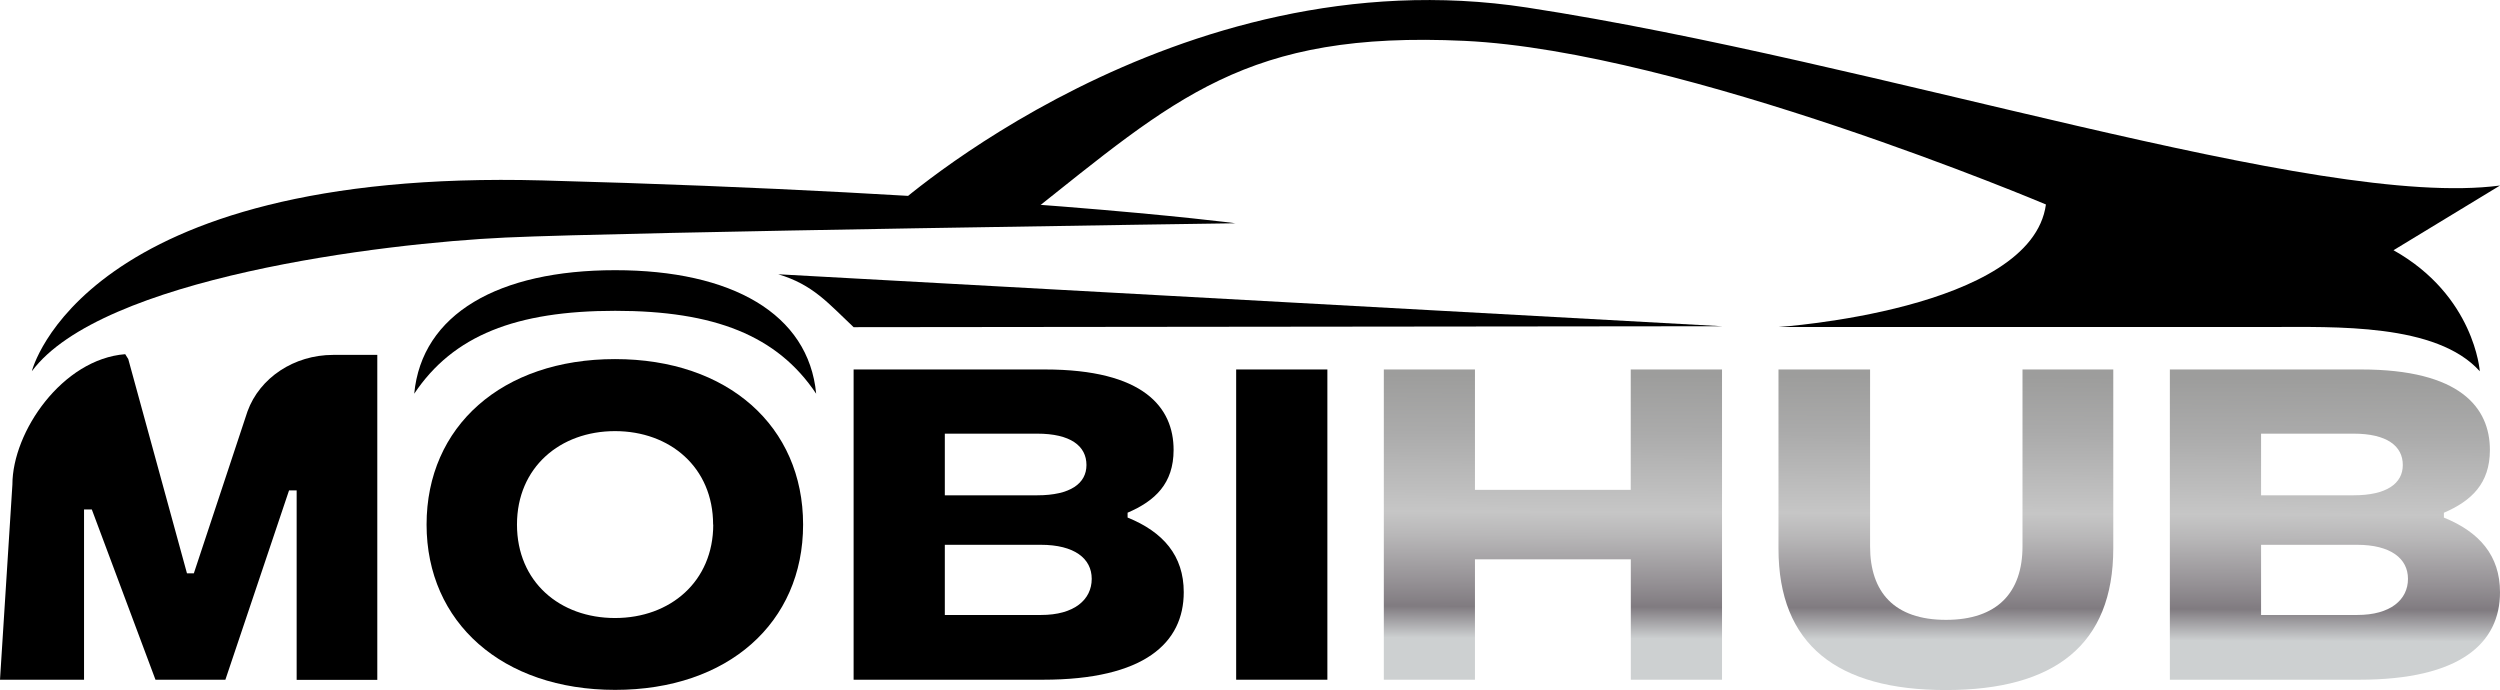 <svg width="221" height="61" viewBox="0 0 221 61" fill="none" xmlns="http://www.w3.org/2000/svg">
<g clip-path="url(#clip0_1531_177)">
<path d="M11.069 31.309L11.339 31.744L16.528 50.682H17.136L21.879 36.365C22.963 33.384 26.006 31.373 29.447 31.373H33.353V60.102H26.224V43.35H25.552L19.924 60.087H13.744L8.116 45.035H7.429V60.087H0L1.096 42.842C1.096 38.168 5.516 31.744 11.069 31.309Z" fill="black"/>
<path d="M37.709 46.372C37.709 37.687 44.38 31.744 54.368 31.744C64.356 31.744 70.994 37.687 70.994 46.372C70.994 55.057 64.349 60.985 54.38 60.985C44.41 60.985 37.709 55.027 37.709 46.372ZM63.039 46.372C63.039 41.312 59.22 38.111 54.368 38.111C49.517 38.111 45.701 41.312 45.701 46.372C45.701 51.432 49.483 54.633 54.368 54.633C59.254 54.633 63.051 51.402 63.051 46.372H63.039Z" fill="black"/>
<path d="M104.643 52.349C104.643 56.822 101.183 60.087 92.193 60.087H75.459V32.661H92.37C101.12 32.661 103.746 36.024 103.746 39.774C103.746 42.744 102.107 44.281 99.679 45.323V45.751C102.823 47.027 104.643 49.114 104.643 52.349ZM83.522 38.335V43.785H91.691C94.617 43.785 96.043 42.74 96.043 41.107C96.043 39.41 94.617 38.335 91.691 38.335H83.522ZM96.508 51.167C96.508 49.368 94.974 48.16 92.006 48.16H83.522V54.364H92.013C94.974 54.372 96.508 53.001 96.508 51.175V51.167Z" fill="black"/>
<path d="M109.277 32.661H117.34V60.087H109.277V32.661Z" fill="black"/>
<path d="M152.227 32.661V60.087H144.164V49.444H130.386V60.087H122.33V32.661H130.386V43.304H144.157V32.661H152.227Z" fill="url(#paint0_linear_1531_177)"/>
<path d="M157.218 48.486V32.661H165.315V48.3C165.315 52.349 167.457 54.796 172.024 54.796C176.59 54.796 178.789 52.349 178.789 48.3V32.661H186.814V48.463C186.814 57.019 181.606 61 172.012 61C162.418 61 157.218 57.019 157.218 48.486Z" fill="url(#paint1_linear_1531_177)"/>
<path d="M221 52.349C221 56.822 217.537 60.087 208.55 60.087H191.816V32.661H208.727C217.469 32.661 220.107 36.024 220.107 39.778C220.107 42.747 218.467 44.285 216.04 45.327V45.755C219.18 47.027 221 49.114 221 52.349ZM199.879 38.335V43.785H208.055C210.982 43.785 212.408 42.74 212.408 41.107C212.408 39.41 210.982 38.335 208.055 38.335H199.879ZM212.865 51.167C212.865 49.368 211.331 48.16 208.363 48.16H199.879V54.364H208.37C211.331 54.372 212.865 53.001 212.865 51.175V51.167Z" fill="url(#paint2_linear_1531_177)"/>
<path d="M54.38 23.885C44.08 23.885 37.289 27.733 36.617 34.805C40.05 29.654 45.622 27.476 54.383 27.476C63.141 27.476 68.713 29.654 72.15 34.805C71.478 27.733 64.683 23.885 54.38 23.885Z" fill="black"/>
<path d="M2.814 32.82C2.814 32.82 7.215 14.859 47.952 15.95C88.689 17.041 109.224 19.737 109.224 19.737C109.224 19.737 55.595 20.495 44.688 20.999C33.78 21.502 8.934 24.574 2.814 32.82Z" fill="black"/>
<path d="M211.586 22.12L221 16.401C204.866 18.541 166.17 5.45 134.994 0.667C103.817 -4.117 78.87 18.499 78.87 18.499L90.876 19.003C103.896 8.681 110.129 2.697 129.482 3.613C148.835 4.53 180.86 18.075 180.86 18.075C179.588 27.43 157.221 28.907 157.221 28.907H200.581C206.423 28.907 215.387 28.555 219.214 32.82C219.214 32.82 218.756 26.139 211.586 22.12Z" fill="black"/>
<path d="M68.799 24.245C71.879 25.169 73.193 26.79 75.459 28.922L152.227 28.839L68.799 24.245Z" fill="black"/>
</g>
<defs>
<linearGradient id="paint0_linear_1531_177" x1="137.328" y1="33.18" x2="137.24" y2="56.421" gradientUnits="userSpaceOnUse">
<stop stop-color="#9D9D9C"/>
<stop offset="0.22" stop-color="#ABABAB"/>
<stop offset="0.52" stop-color="#C6C6C6"/>
<stop offset="0.61" stop-color="#B8B7B8"/>
<stop offset="0.79" stop-color="#949094"/>
<stop offset="0.88" stop-color="#807B80"/>
<stop offset="1" stop-color="#CDD0D1"/>
</linearGradient>
<linearGradient id="paint1_linear_1531_177" x1="172.046" y1="33.305" x2="171.962" y2="56.55" gradientUnits="userSpaceOnUse">
<stop stop-color="#9D9D9C"/>
<stop offset="0.22" stop-color="#ABABAB"/>
<stop offset="0.52" stop-color="#C6C6C6"/>
<stop offset="0.61" stop-color="#B8B7B8"/>
<stop offset="0.79" stop-color="#949094"/>
<stop offset="0.88" stop-color="#807B80"/>
<stop offset="1" stop-color="#CDD0D1"/>
</linearGradient>
<linearGradient id="paint2_linear_1531_177" x1="206.442" y1="33.43" x2="206.358" y2="56.675" gradientUnits="userSpaceOnUse">
<stop stop-color="#9D9D9C"/>
<stop offset="0.22" stop-color="#ABABAB"/>
<stop offset="0.52" stop-color="#C6C6C6"/>
<stop offset="0.61" stop-color="#B8B7B8"/>
<stop offset="0.79" stop-color="#949094"/>
<stop offset="0.88" stop-color="#807B80"/>
<stop offset="1" stop-color="#CDD0D1"/>
</linearGradient>
<clipPath id="clip0_1531_177">
<rect width="221" height="61" fill="white"/>
</clipPath>
</defs>
</svg>

